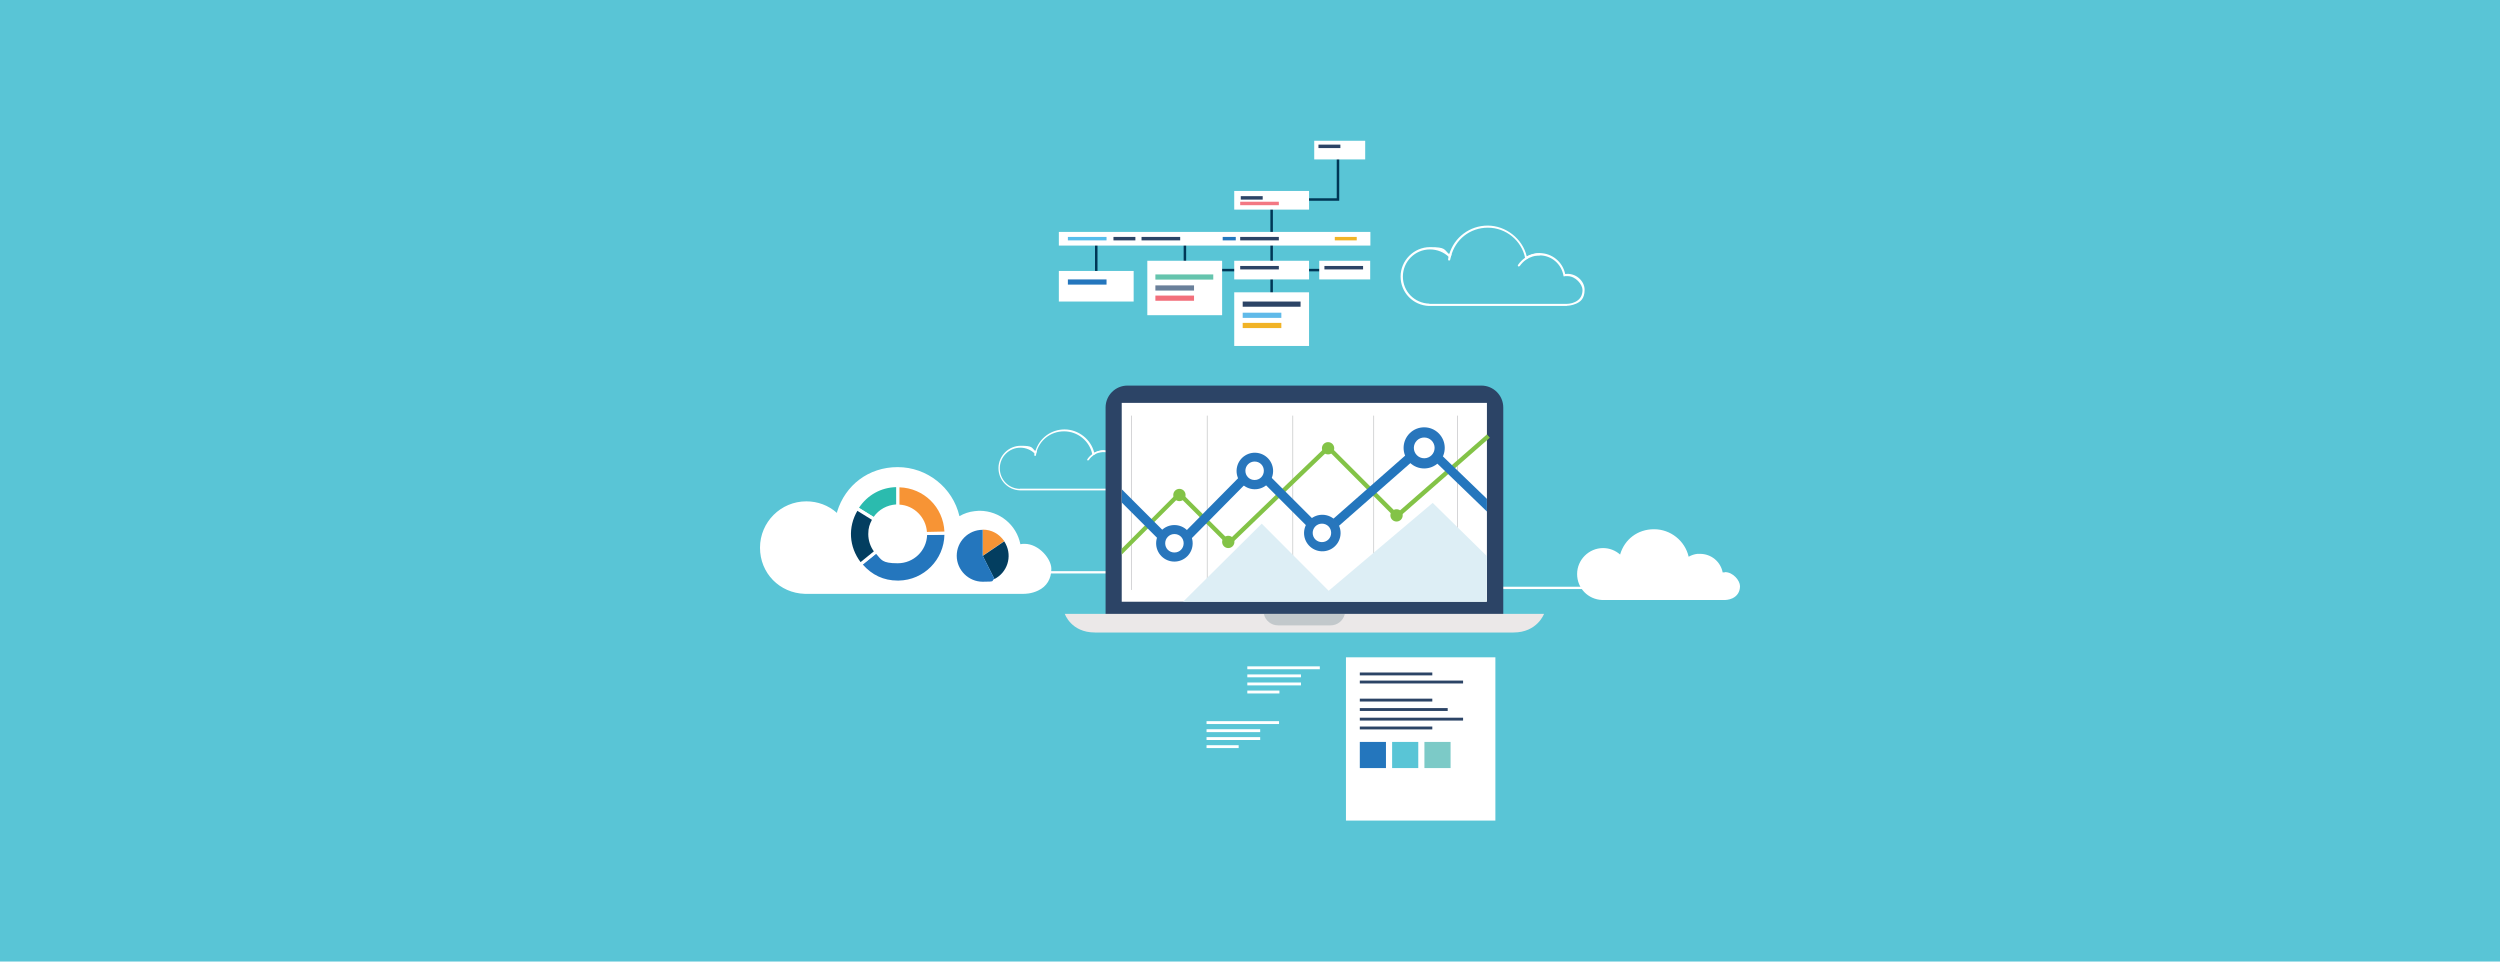 <?xml version="1.0" encoding="UTF-8"?><svg id="a" xmlns="http://www.w3.org/2000/svg" viewBox="0 0 1300 500"><rect width="1300" height="500" style="fill:#59c5d6;"/><g><rect x="530.8" y="297" width="69.7" height="1.2" style="fill:#fff;"/><rect x="764" y="305.1" width="69.7" height="1.2" style="fill:#fff;"/><g><path d="m584.6,255h-54.2s0,0,0,0c-6.3-.2-11.2-5.3-11.2-11.6s5.2-11.6,11.6-11.6,5.5,1,7.6,2.8c2-6.7,8.1-11.3,15.2-11.3s13.7,5.1,15.4,12.1c1.5-.8,3.2-1.3,5-1.3,5,0,9.2,3.5,10.2,8.3,4-.6,7.7,2.6,7.7,6.2s-1.8,4.8-3.4,5.5c-1.6.8-3.3.8-3.6.8Zm-54.2-.9h54.2c.2,0,1.8,0,3.3-.7,1.9-.9,2.9-2.5,2.9-4.7s-2.7-5.4-5.9-5.4-.8,0-1.2.1c-.1,0-.2,0-.3,0,0,0-.2-.2-.2-.3-.8-4.6-4.7-8-9.4-8s-3.5.5-5.1,1.5c-.1,0-.3,0-.4,0-.1,0-.2-.2-.3-.3-1.4-7-7.6-12-14.7-12s-12.9,4.7-14.5,11.4c0,.1-.2.3-.3.3-.2,0-.3,0-.4-.1-2-2-4.7-3.1-7.5-3.1-5.9,0-10.7,4.8-10.7,10.7s4.6,10.6,10.4,10.7c0,0,0,0,0,0Z" style="fill:#fff;"/><path d="m565.7,239.4c0,0-.2,0-.2,0-.2-.1-.2-.4-.1-.6,3.3-4.8,8.3-4.6,8.5-4.6.2,0,.4.2.4.4,0,.2-.2.4-.4.4,0,0-4.7-.2-7.7,4.2,0,.1-.2.2-.4.2Z" style="fill:#fff;"/><path d="m538.2,237.1s0,0,0,0c-.2,0-.4-.3-.4-.5.1-.7.3-1.4.5-2,0-.2.3-.4.5-.3.2,0,.4.3.3.5-.2.6-.3,1.3-.4,1.9,0,.2-.2.4-.4.4Z" style="fill:#fff;"/></g><path d="m574.9,320.4v-108.5c0-6.3,5.1-11.4,11.4-11.4h184c6.3,0,11.4,5.1,11.4,11.4v108.5h-206.7Z" style="fill:#2c4466;"/><rect x="583.3" y="209.5" width="189.9" height="103.4" style="fill:#fff;"/><path d="m532.8,282.8c-.7,0-1.4,0-2.2.2-2-10.1-10.8-17.3-21.1-17.4,0,0,0,0,0,0-.1,0-1.1,0-2.7.2-2.8.3-5.5,1.2-7.9,2.6-3.4-14.8-16.8-25.5-32.1-25.5s-27.3,9.5-31.5,23.2c0,0,0,0,0,.1,0,.2,0,.3-.1.5-4.4-3.9-10-6-15.9-6-13.3,0-24.1,10.8-24.1,24.1s10.2,23.6,23.3,24c0,0,.1,0,.2,0h113.5c.7,0,4.1,0,7.6-1.7,4.5-2.1,6.9-6.1,6.9-11.3s-6.5-13-13.9-13Z" style="fill:#fff;"/><path d="m897,297.6c-.4,0-.8,0-1.2.1-1.1-5.7-6-9.7-11.8-9.7,0,0,0,0,0,0,0,0-.6,0-1.4,0-1.6.2-3.1.7-4.5,1.5-1.9-8.3-9.4-14.3-18-14.3s-15.3,5.3-17.6,13c0,0,0,0,0,0,0,0,0,.2,0,.2,0,0,0,0,0,0-2.5-2.2-5.6-3.4-8.9-3.4-7.4,0-13.5,6.1-13.5,13.5s5.7,13.2,13,13.5c0,0,0,0,0,0h63.6c.4,0,2.3,0,4.2-.9,2.5-1.2,3.9-3.4,3.9-6.3s-3.6-7.3-7.8-7.3Z" style="fill:#fff;"/><path d="m553.7,319.2s3.2,9.7,15.7,9.7h217.6c12.4,0,15.9-9.7,15.9-9.7h-249.2Z" style="fill:#ebe8e8;"/><path d="m664.7,325.2h27.2c3.6,0,6.6-2.5,7.4-5.9h-42.1c.8,3.4,3.8,5.9,7.4,5.9Z" style="fill:#c2c8cb;"/><path d="m627.7,306.8c0,0-.1,0-.1-.1v-90.5c0,0,0-.1.1-.1s.1,0,.1.1v90.5c0,0,0,.1-.1.1Z" style="fill:#919396;"/><path d="m588.4,306.8c0,0-.1,0-.1-.1v-90.5c0,0,0-.1.1-.1s.1,0,.1.1v90.5c0,0,0,.1-.1.1Z" style="fill:#919396;"/><path d="m672.3,306.8c0,0-.1,0-.1-.1v-90.5c0,0,0-.1.1-.1s.1,0,.1.1v90.5c0,0,0,.1-.1.1Z" style="fill:#919396;"/><path d="m714.4,306.8c0,0-.1,0-.1-.1v-90.5c0,0,0-.1.1-.1s.1,0,.1.1v90.5c0,0,0,.1-.1.1Z" style="fill:#919396;"/><path d="m758,306.8c0,0-.1,0-.1-.1v-90.5c0,0,0-.1.1-.1s.1,0,.1.1v90.5c0,0,0,.1-.1.1Z" style="fill:#919396;"/><polygon points="773.2 289.2 745 261.5 690.9 307.2 656.1 272.3 615.2 312.9 773 312.9 773.2 289.2" style="fill:#ddeef5;"/><g><path d="m814.8,159.1h-71.6s0,0-.1,0c-8.3-.3-14.8-7-14.8-15.3s6.9-15.3,15.3-15.3,7.2,1.3,10,3.7c2.6-8.8,10.7-14.9,20-14.9s18.1,6.7,20.3,16c2-1.1,4.3-1.7,6.6-1.7,6.6,0,12.1,4.6,13.4,10.9,5.2-.8,10.1,3.4,10.1,8.2s-2.4,6.3-4.4,7.2c-2.2,1-4.4,1.1-4.8,1.1Zm-71.5-1.1h71.5c.2,0,2.3,0,4.3-1,2.5-1.2,3.8-3.3,3.8-6.2s-3.6-7.2-7.7-7.2-1.1,0-1.6.2c-.2,0-.3,0-.4,0-.1,0-.2-.2-.2-.4-1-6.1-6.2-10.6-12.4-10.6s-4.7.7-6.7,1.9c-.2,0-.4.1-.5,0-.2,0-.3-.2-.3-.4-1.8-9.2-10-15.9-19.4-15.9s-17,6.2-19.2,15c0,.2-.2.4-.4.4-.2,0-.4,0-.6-.1-2.7-2.6-6.2-4-9.9-4-7.8,0-14.1,6.3-14.1,14.1s6.1,13.9,13.8,14.1c0,0,0,0,0,0Z" style="fill:#fff;"/><path d="m789.8,138.6c-.1,0-.2,0-.3-.1-.3-.2-.3-.5-.1-.8,4.4-6.3,10.9-6,11.2-6,.3,0,.6.3.5.6,0,.3-.3.5-.6.5,0,0-6.2-.2-10.2,5.5-.1.2-.3.2-.5.2Z" style="fill:#fff;"/><path d="m753.5,135.5s0,0,0,0c-.3,0-.5-.3-.5-.6.1-.9.3-1.8.6-2.7,0-.3.4-.5.7-.4.3,0,.5.4.4.7-.2.8-.4,1.7-.6,2.5,0,.3-.3.5-.6.5Z" style="fill:#fff;"/></g><rect x="648.6" y="346.5" width="37.7" height="1.5" style="fill:#fff;"/><rect x="648.6" y="350.7" width="27.9" height="1.5" style="fill:#fff;"/><rect x="648.6" y="354.9" width="27.9" height="1.5" style="fill:#fff;"/><rect x="648.6" y="359.1" width="16.7" height="1.5" style="fill:#fff;"/><g><rect x="612.6" y="139.8" width="92" height="1.3" style="fill:#003756;"/><rect x="660.6" y="102.9" width="1.3" height="69.9" style="fill:#003756;"/><rect x="615.5" y="123.2" width="1.3" height="30.1" style="fill:#003756;"/><rect x="569.4" y="123.2" width="1.3" height="30.1" style="fill:#003756;"/><rect x="550.6" y="120.6" width="162" height="7.1" style="fill:#fff;"/><rect x="550.6" y="140.9" width="38.9" height="15.9" style="fill:#fff;"/><rect x="641.8" y="135.6" width="38.9" height="9.7" style="fill:#fff;"/><rect x="686" y="135.6" width="26.5" height="9.7" style="fill:#fff;"/><rect x="641.8" y="152" width="38.9" height="27.9" style="fill:#fff;"/><rect x="596.6" y="135.6" width="38.9" height="28.3" style="fill:#fff;"/><polygon points="696.4 104.4 667.4 104.4 667.4 103.1 695.1 103.1 695.1 79.9 696.4 79.9 696.4 104.4" style="fill:#003756;"/><rect x="641.8" y="99.3" width="38.9" height="9.7" style="fill:#fff;"/><rect x="683.4" y="73.2" width="26.5" height="9.7" style="fill:#fff;"/><rect x="646.2" y="156.8" width="30.1" height="2.7" style="fill:#2c4466;"/><rect x="646.2" y="162.6" width="20.1" height="2.7" style="fill:#60bae9;"/><rect x="646.2" y="167.9" width="20.1" height="2.7" style="fill:#f1b326;"/><rect x="600.8" y="142.7" width="30.1" height="2.7" style="fill:#65c4ad;"/><rect x="600.8" y="148.4" width="20.1" height="2.7" style="fill:#6a809a;"/><rect x="555.3" y="145.3" width="20.1" height="2.7" style="fill:#2476bd;"/><rect x="555.3" y="123.2" width="20.1" height="1.8" style="fill:#56bdec;"/><rect x="593.6" y="123.2" width="20.1" height="1.8" style="fill:#2c4466;"/><rect x="644.9" y="123.2" width="20.1" height="1.8" style="fill:#2c4466;"/><rect x="644.9" y="104.9" width="20.1" height="1.8" style="fill:#f37883;"/><rect x="644.9" y="138.3" width="20.1" height="1.8" style="fill:#2c4466;"/><rect x="688.7" y="138.3" width="20.1" height="1.8" style="fill:#2c4466;"/><rect x="579" y="123.2" width="11.4" height="1.8" style="fill:#2c4466;"/><rect x="694.1" y="123.2" width="11.4" height="1.8" style="fill:#f1b326;"/><rect x="685.6" y="75.2" width="11.4" height="1.8" style="fill:#2c4466;"/><rect x="645.2" y="102" width="11.4" height="1.8" style="fill:#2c4466;"/><rect x="635.8" y="123.2" width="6.8" height="1.8" style="fill:#2476bd;"/><rect x="600.8" y="153.7" width="20.1" height="2.7" style="fill:#f26f7b;"/></g><polygon points="583.3 285.3 613.3 255.2 639 280.8 690.7 231.1 726.4 266.8 773.2 225.9 774.7 227.6 726.3 270 690.7 234.3 639 284 613.3 258.4 583.3 288.4 583.3 285.3" style="fill:#83c347;"/><circle cx="740.6" cy="232.9" r="10.7" transform="translate(52.2 591.9) rotate(-45)" style="fill:#2876bc;"/><circle cx="652.4" cy="244.8" r="9.5" transform="translate(264.2 823.5) rotate(-76.7)" style="fill:#2876bc;"/><path d="m773.2,259.4l-30.9-29.8c-.9-.9-2.3-.9-3.2-.1l-51.5,45.3-33.3-33.3c-.5-.5-1.1-.7-1.7-.7h0c-.6,0-1.3.3-1.7.7l-44.7,45.2c-.9.9-.9,2.5,0,3.4.5.5,1.1.7,1.7.7s1.2-.2,1.7-.7l43-43.5,33.1,33.1c.9.9,2.3.9,3.3.1l51.6-45.3,32.6,31.5v-6.6Z" style="fill:#2476bd;"/><path d="m583.3,261.3l26.1,26.1c.9.9,2.3.9,3.3.1l-1.4-5.1-27.9-27.9" style="fill:#2476bd;"/><path d="m647.6,244.8c0-2.6,2.1-4.8,4.8-4.8s4.8,2.1,4.8,4.8-2.1,4.8-4.8,4.8-4.8-2.1-4.8-4.8Z" style="fill:#fff;"/><circle cx="687.4" cy="277.1" r="9.5" transform="translate(259.8 882.4) rotate(-76.7)" style="fill:#2876bc;"/><path d="m682.6,277.1c0-2.6,2.1-4.8,4.8-4.8s4.8,2.1,4.8,4.8-2.1,4.8-4.8,4.8-4.8-2.1-4.8-4.8Z" style="fill:#fff;"/><circle cx="610.7" cy="282.5" r="9.5" transform="translate(-20.9 514.6) rotate(-45)" style="fill:#2876bc;"/><path d="m605.9,282.5c0-2.6,2.1-4.8,4.8-4.8s4.8,2.1,4.8,4.8-2.1,4.8-4.8,4.8-4.8-2.1-4.8-4.8Z" style="fill:#fff;"/><circle cx="740.6" cy="232.9" r="5.4" style="fill:#fff;"/><rect x="627.4" y="375" width="37.7" height="1.5" style="fill:#fff;"/><rect x="627.4" y="379.2" width="27.9" height="1.5" style="fill:#fff;"/><rect x="627.4" y="383.3" width="27.9" height="1.5" style="fill:#fff;"/><rect x="627.4" y="387.5" width="16.7" height="1.5" style="fill:#fff;"/><g><g><path d="m481.3,277.4c0,0,0,.2,0,.3,0,8-6.5,14.5-14.5,14.5s-8.6-2.1-11.2-5.3l-8.2,6.7c5.1,6.3,11.8,9.4,19.9,9.3,13.8-.2,24.9-11.7,24.6-25.5l-10.7.2Z" style="fill:#2476bd;"/><path d="m466.8,303.5c-8.1,0-14.9-3.2-20-9.6l-.5-.6,9.5-7.7.5.6c2.6,3.2,6.5,5,10.6,5,7.5,0,13.6-6.1,13.6-13.6v-1.1s12.3-.2,12.3-.2v.8c.3,14.3-11.1,26.1-25.4,26.3h-.5Zm-18.2-10c4.8,5.5,10.9,8.4,18.2,8.4h.5c13.1-.2,23.6-10.9,23.8-23.9l-9,.2c-.3,8.2-7,14.7-15.3,14.7s-8.4-1.8-11.3-5l-7,5.6Z" style="fill:#fff;"/></g><g><path d="m481.3,277.4l10.7-.2c-.2-13.7-11.4-24.6-25.1-24.6v10.6c7.9,0,14.2,6.4,14.4,14.2Z" style="fill:#f79435;"/><path d="m480.5,278.2v-.8c-.1-7.4-6.2-13.4-13.6-13.4h-.8v-12.2h.8c14.3,0,25.6,11.2,25.9,25.4v.8s-12.3.2-12.3.2Zm-12.8-15.8c7.6.4,13.8,6.6,14.3,14.2l9.1-.2c-.6-12.7-10.7-22.6-23.4-23v9Z" style="fill:#fff;"/></g><g><path d="m466.8,263.2s0,0,0,0v-10.6c-8.8,0-16.6,4.4-21.3,11.8l9,5.6c2.6-4.1,7.1-6.8,12.2-6.8Z" style="fill:#2bbbae;"/><path d="m454.8,271.1l-10.4-6.5.4-.7c4.8-7.6,13-12.2,21.9-12.2h.8v12.2h-.8c-4.8,0-9.1,2.4-11.6,6.4l-.4.7Zm-8.1-7l7.6,4.7c2.7-3.9,7-6.2,11.7-6.5v-9c-7.9.2-14.9,4.1-19.3,10.7Z" style="fill:#fff;"/></g><g><path d="m452.4,277.6c0-2.8.8-5.5,2.2-7.7l-9-5.6c-5.8,9.3-5.1,20.5,1.8,29.1l8.2-6.7c-2-2.5-3.2-5.7-3.2-9.1Z" style="fill:#033e60;"/><path d="m447.3,294.6l-.5-.6c-7.2-8.8-7.9-20.3-1.8-30l.4-.7,10.4,6.5-.4.7c-1.4,2.2-2.1,4.7-2.1,7.2s1.1,6.2,3.1,8.6l.5.6-9.5,7.7Zm-1.4-29.1c-5.1,8.7-4.4,18.8,1.6,26.8l6.9-5.6c-1.9-2.6-2.9-5.8-2.9-9s.7-5.1,1.9-7.4l-7.6-4.7Z" style="fill:#fff;"/></g></g><path d="m511,289l11.2-7.6c-2.6-3.8-6.6-6-11.2-6v13.5Z" style="fill:#f79435;"/><path d="m511,289l6.1,12.1c6.7-3.4,9.3-11.6,5.9-18.2-.3-.5-.5-1-.8-1.4l-11.2,7.6Z" style="fill:#033e60;"/><path d="m511,289v-13.5c-7.5,0-13.5,6.1-13.5,13.5s6.1,13.5,13.5,13.5,4.1-.4,6.1-1.5l-6.1-12.1Z" style="fill:#2476bd;"/><rect x="699.9" y="341.8" width="77.7" height="84.9" style="fill:#fff;"/><rect x="707.1" y="349.7" width="37.7" height="1.5" style="fill:#2c4466;"/><rect x="707.1" y="377.8" width="37.7" height="1.5" style="fill:#2c4466;"/><rect x="707.1" y="368.2" width="45.7" height="1.5" style="fill:#2c4466;"/><rect x="707.1" y="363.3" width="37.7" height="1.5" style="fill:#2c4466;"/><rect x="707.1" y="353.9" width="53.7" height="1.5" style="fill:#2c4466;"/><rect x="707.1" y="373.2" width="53.7" height="1.5" style="fill:#2c4466;"/><rect x="707.1" y="385.8" width="13.6" height="13.6" style="fill:#2476bd;"/><rect x="723.9" y="385.8" width="13.6" height="13.6" style="fill:#59c5d6;"/><rect x="740.7" y="385.8" width="13.6" height="13.6" style="fill:#7ccac7;"/><circle cx="638.7" cy="281.8" r="3.2" style="fill:#83c347;"/><circle cx="690.6" cy="233.1" r="3.2" style="fill:#83c347;"/><circle cx="726.2" cy="268" r="3.2" style="fill:#83c347;"/><circle cx="613.3" cy="257.4" r="3.2" style="fill:#83c347;"/></g></svg>
